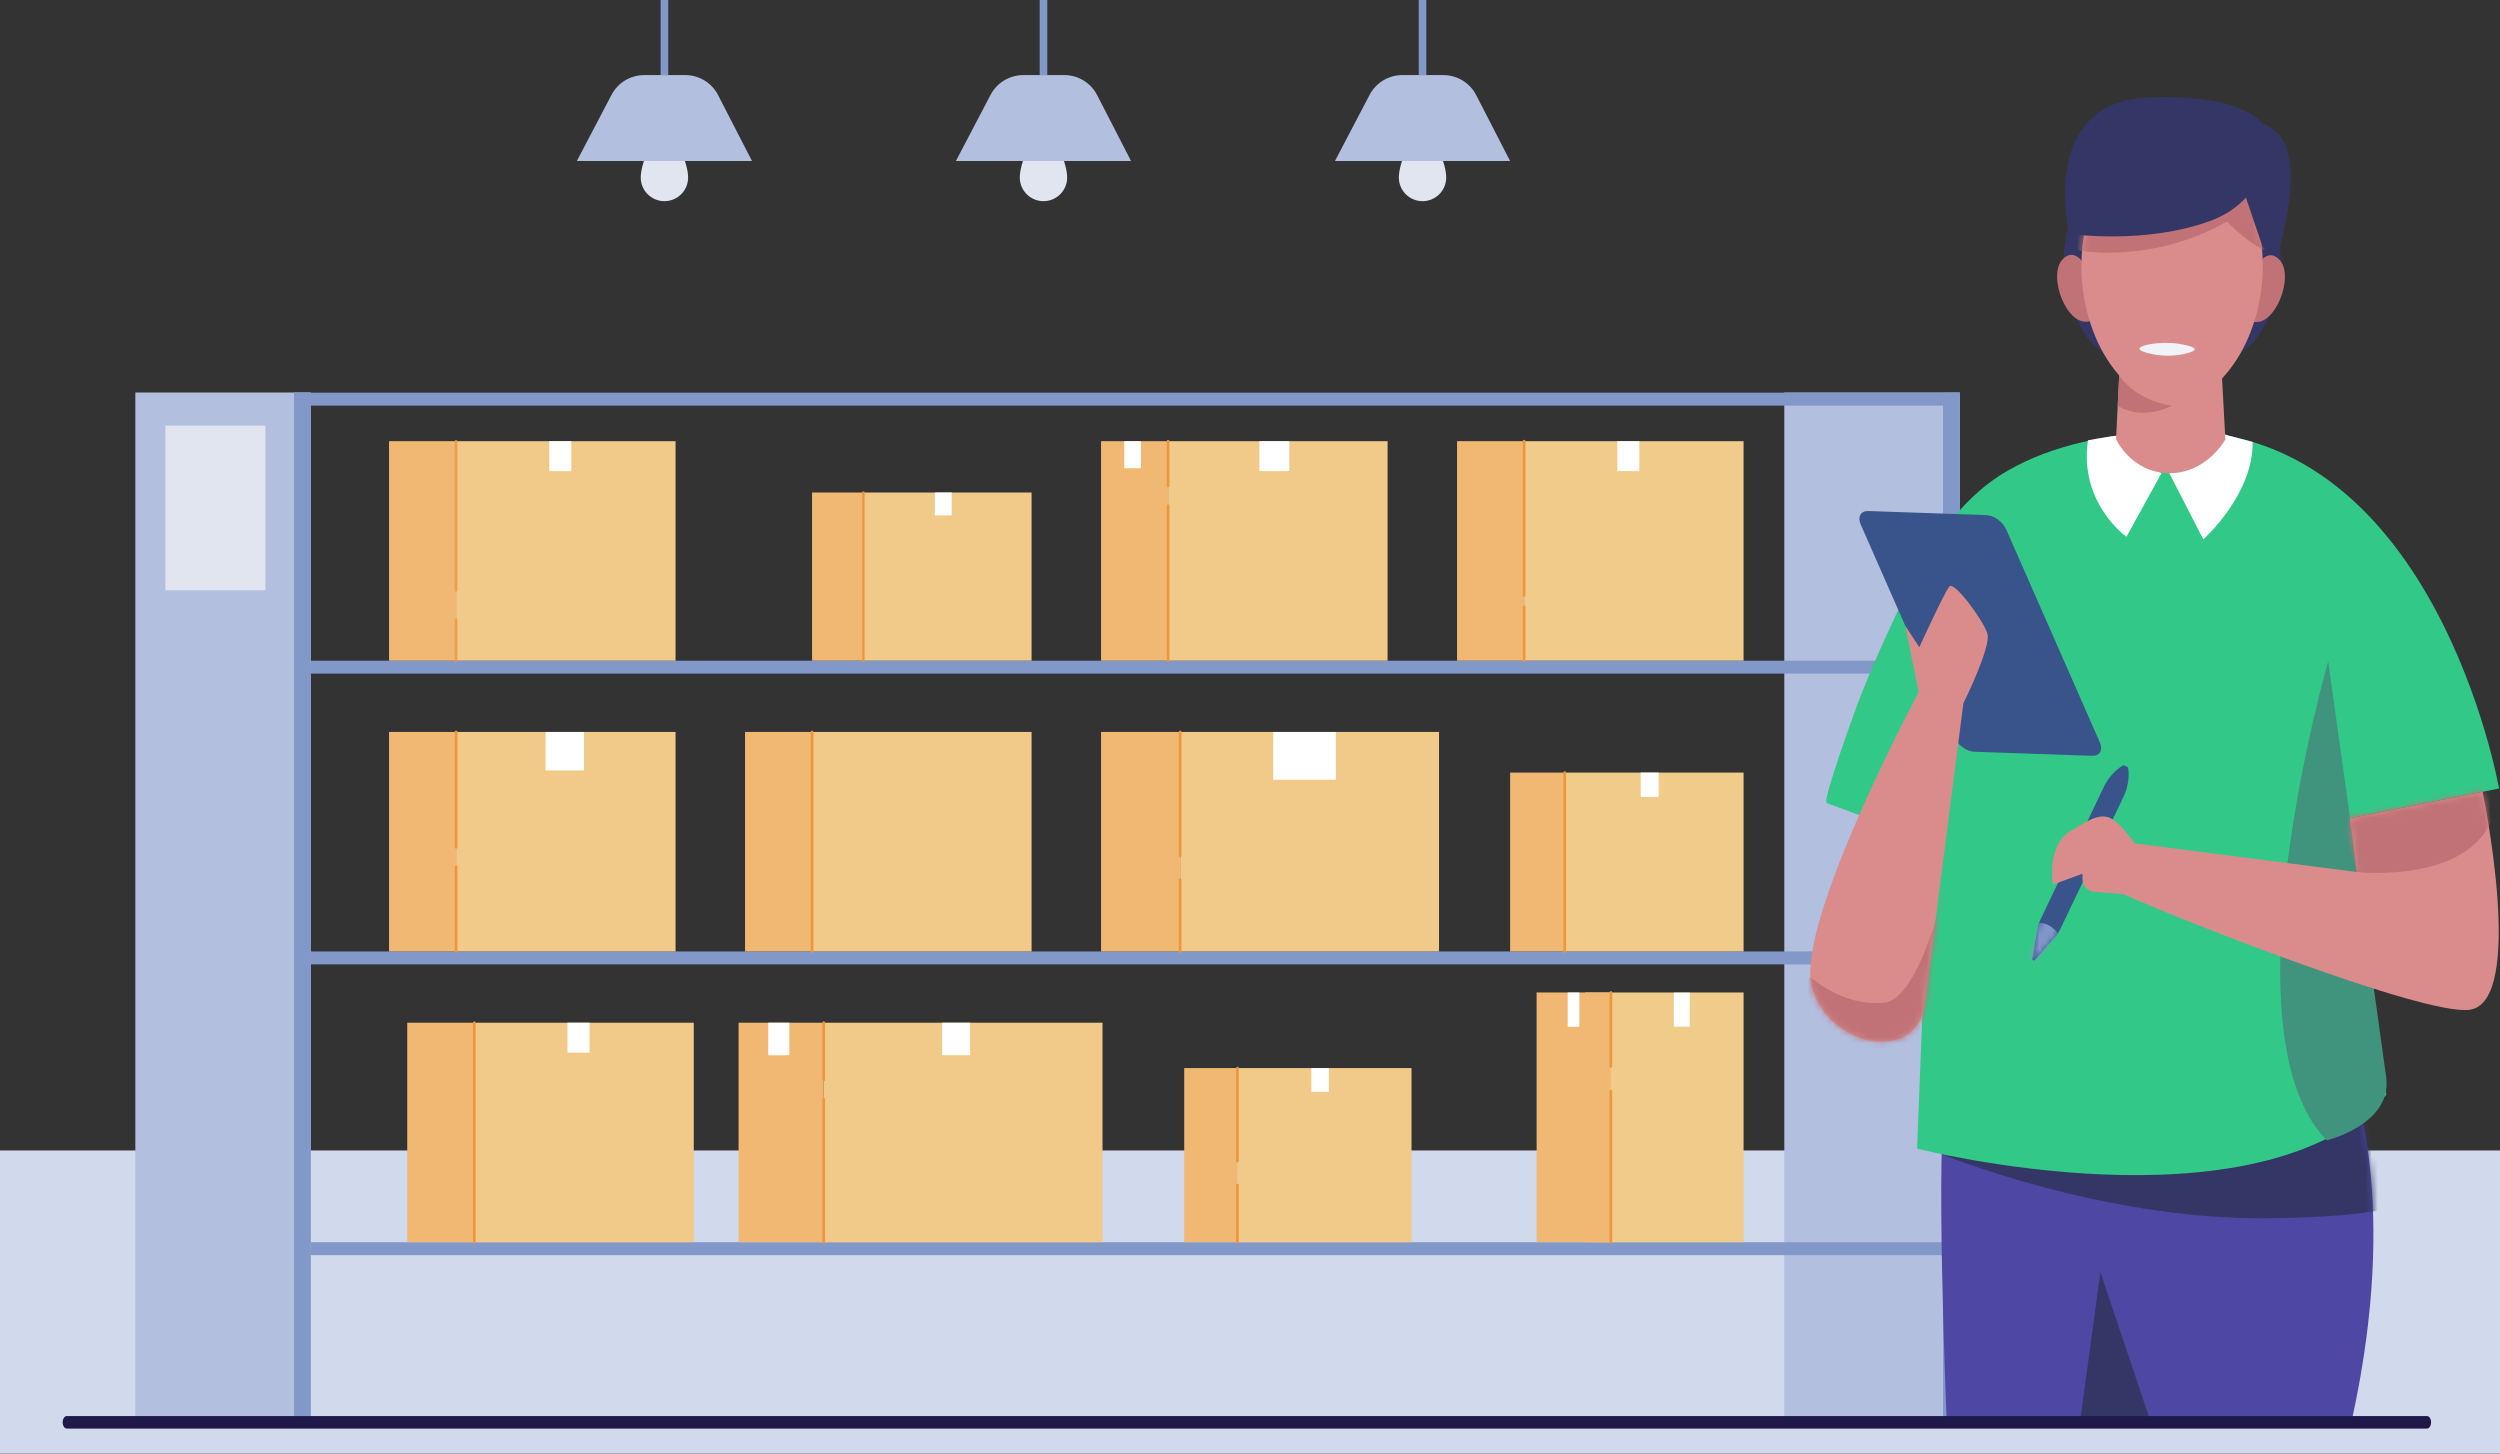 <svg width="399" height="232" viewBox="0 0 399 232" fill="none" xmlns="http://www.w3.org/2000/svg">
<rect x="0" y="0" width="399" height="232" fill="#333333" stroke="none"/>
<path d="M399 183.617H0V231.978H399V183.617Z" fill="#D1D9EC"/>
<path d="M312.779 62.653H284.775V227.039H312.779V62.653Z" fill="#B2BFDF"/>
<path d="M312.781 62.637H310.102V227.041H312.781V62.637Z" fill="#8198C9"/>
<path d="M310.102 105.443H49.605V107.509H310.102V105.443Z" fill="#8198C9"/>
<path d="M310.102 151.85H49.605V153.916H310.102V151.85Z" fill="#8198C9"/>
<path d="M310.102 198.256H49.605V200.322H310.102V198.256Z" fill="#8198C9"/>
<path d="M49.603 62.645H21.6V227.03H49.603V62.645Z" fill="#B2BFDF"/>
<path d="M49.605 62.627H46.926V227.03H49.605V62.627Z" fill="#8198C9"/>
<path d="M310.102 62.67H49.605V64.736H310.102V62.67Z" fill="#8198C9"/>
<path d="M375.427 172.936C375.427 172.936 383.007 191.571 375.427 226.316H310.667C310.667 226.316 308.762 179.884 310.667 175.463C312.574 171.042 375.427 172.936 375.427 172.936Z" fill="#4E47A4"/>
<mask id="mask0_5_340" style="mask-type:luminance" maskUnits="userSpaceOnUse" x="309" y="172" width="70" height="55">
<path d="M375.427 172.936C375.427 172.936 383.007 191.571 375.427 226.316H310.667C310.667 226.316 308.762 179.884 310.667 175.463C312.574 171.042 375.427 172.936 375.427 172.936Z" fill="white"/>
</mask>
<g mask="url(#mask0_5_340)">
<path d="M309.887 184.204C309.887 184.204 335.391 194.703 361.878 194.434C388.365 194.166 386.225 189.885 386.225 189.885L378.798 170.889C378.798 170.889 309.945 179.855 309.885 184.202" fill="#343766"/>
</g>
<path d="M398.848 125.844C398.848 125.844 388.477 66.374 344.909 68.864C336.567 69.341 327.814 70.868 320.414 75.127C312.065 79.935 307.099 88.63 303.095 97.072C300.82 101.865 298.647 106.713 296.722 111.657C296.186 113.029 290.782 127.895 291.53 128.168L307.9 134.161L305.967 183.32C305.967 183.32 360.162 197.174 380.842 174.742L375.037 130.589L398.848 125.842V125.844Z" fill="#32C988"/>
<path d="M380.842 171.961L371.583 105.532C371.583 105.532 354.487 164.68 371.345 182C371.345 182 381.793 179.47 380.842 171.961Z" fill="#40947E"/>
<path d="M333.921 120.627L315.084 119.98C313.873 119.939 312.452 118.908 311.91 117.677L296.97 83.713C296.428 82.482 296.97 81.517 298.182 81.56L317.019 82.207C318.23 82.248 319.651 83.279 320.193 84.51L335.133 118.474C335.675 119.706 335.133 120.67 333.921 120.627Z" fill="#39548B"/>
<path d="M339.566 122.427L338.984 122.148C338.893 122.104 338.624 122.265 338.298 122.509C337.203 123.325 336.335 124.408 335.746 125.639L325.656 146.761C325.446 147.203 325.297 147.67 325.212 148.151L324.365 153.015C324.324 153.25 324.617 153.391 324.774 153.211L328.026 149.496C328.348 149.129 328.619 148.718 328.83 148.277L338.895 127.207C339.496 125.947 339.798 124.559 339.723 123.164C339.703 122.767 339.655 122.47 339.566 122.427Z" fill="#39548B"/>
<mask id="mask1_5_340" style="mask-type:luminance" maskUnits="userSpaceOnUse" x="324" y="122" width="16" height="32">
<path d="M339.566 122.427L338.984 122.148C338.893 122.104 338.624 122.265 338.298 122.509C337.203 123.325 336.335 124.408 335.746 125.639L325.656 146.761C325.446 147.203 325.297 147.67 325.212 148.151L324.365 153.015C324.324 153.25 324.617 153.391 324.774 153.211L328.026 149.496C328.348 149.129 328.619 148.718 328.83 148.277L338.895 127.207C339.496 125.947 339.798 124.559 339.723 123.164C339.703 122.767 339.655 122.47 339.566 122.427Z" fill="white"/>
</mask>
<g mask="url(#mask1_5_340)">
<path d="M325.435 147.309C325.435 147.309 327.088 147.137 328.433 148.97L324.634 154.293L323.293 153.294L325.433 147.309" fill="#8296C9"/>
</g>
<path d="M317.181 101.093C316.51 98.976 311.909 92.708 311.128 93.598C310.347 94.489 306.325 103.294 306.325 103.294L304.079 99.879L306.218 110.45C306.218 110.45 286.965 146.474 289.085 157.061C290.172 162.491 296.386 167.438 302.435 165.999C304.953 165.399 306.798 163.241 307.129 160.673L313.357 112.237C313.357 112.237 317.853 103.209 317.181 101.091V101.093Z" fill="#DA8C8D"/>
<mask id="mask2_5_340" style="mask-type:luminance" maskUnits="userSpaceOnUse" x="288" y="93" width="30" height="74">
<path d="M317.181 101.093C316.51 98.976 311.909 92.708 311.128 93.598C310.347 94.489 306.325 103.294 306.325 103.294L304.079 99.879L306.218 110.45C306.218 110.45 286.965 146.474 289.085 157.061C290.172 162.491 296.386 167.438 302.435 165.999C304.953 165.399 306.798 163.241 307.129 160.673L313.357 112.237C313.357 112.237 317.853 103.209 317.181 101.091V101.093Z" fill="white"/>
</mask>
<g mask="url(#mask2_5_340)">
<path d="M288.923 155.917C288.923 155.917 293.962 160.621 300.624 160.046C307.285 159.472 311.735 135.832 311.735 135.832C311.735 135.832 312.163 166.312 305.609 168.734C299.058 171.155 289.615 168.163 288.923 165.314C288.231 162.465 287.194 157.338 288.923 155.914" fill="#C17276"/>
</g>
<path d="M396.22 126.368L375.038 130.593L376.166 139.179L340.64 134.595C340.374 134.188 338.372 131.2 336.636 130.492C334.775 129.731 332.416 131.485 330.399 132.681C326.588 134.944 327.633 141.183 327.633 141.183L332.362 139.441V140.309C332.356 141.367 333.168 142.249 334.223 142.331L338.884 142.697C347.193 146.509 386.801 162.106 394.112 161.166C403.231 159.993 396.222 126.364 396.222 126.364L396.22 126.368Z" fill="#DA8C8D"/>
<mask id="mask3_5_340" style="mask-type:luminance" maskUnits="userSpaceOnUse" x="327" y="126" width="72" height="36">
<path d="M396.22 126.368L375.038 130.593L376.166 139.179L340.64 134.594C340.374 134.187 338.372 131.2 336.636 130.491C334.775 129.731 332.416 131.485 330.399 132.681C326.588 134.944 327.633 141.183 327.633 141.183L332.362 139.441V140.309C332.356 141.366 333.168 142.249 334.223 142.331L338.884 142.697C347.193 146.509 386.801 162.106 394.112 161.166C403.231 159.993 396.222 126.364 396.222 126.364L396.22 126.368Z" fill="white"/>
</mask>
<g mask="url(#mask3_5_340)">
<path d="M376.165 139.179C376.165 139.179 395.329 141.294 398.264 129.079L396.502 123.087L372.891 128.17L376.165 139.179Z" fill="#C17276"/>
</g>
<path d="M346.221 75.524L351.646 86.078C351.646 86.078 359.637 78.986 359.525 70.532C359.525 70.532 355.426 69.491 354.596 69.189L346.221 75.524Z" fill="white"/>
<path d="M337.751 69.537C337.751 69.537 340.482 72.615 344.967 75.524L339.383 85.665C339.383 85.665 331.772 80.317 333.239 70.274C333.239 70.274 336.41 69.673 337.751 69.537Z" fill="white"/>
<path d="M330.197 35.623C330.197 35.623 328.974 40.668 329.247 44.866C329.398 47.192 331.145 50.632 332.672 53.237C333.996 55.497 336.413 56.891 339.033 56.895L343.002 56.904L343.043 36.042L330.197 35.625V35.623Z" fill="#343766"/>
<path d="M363.165 35.687C363.165 35.687 364.367 40.736 364.078 44.934C363.917 47.26 362.159 50.691 360.619 53.29C359.285 55.544 356.864 56.931 354.244 56.924L350.275 56.916L350.317 36.054L363.165 35.687Z" fill="#343766"/>
<path d="M359.388 44.027C359.388 44.027 361.33 38.881 363.807 41.461C366.284 44.041 363.049 52.495 359.374 51.293C355.699 50.09 359.388 44.029 359.388 44.029V44.027Z" fill="#C17276"/>
<path d="M333.603 43.977C333.603 43.977 331.682 38.823 329.195 41.393C326.707 43.963 329.91 52.429 333.589 51.241C337.27 50.053 333.603 43.977 333.603 43.977Z" fill="#C17276"/>
<path d="M354.318 54.317L338.504 54.286L337.721 70.099C337.721 70.099 340.177 75.478 346.218 75.522C352.201 75.565 355.167 70.132 355.167 70.132L354.316 54.315L354.318 54.317Z" fill="#DA8C8D"/>
<path d="M357.789 25.651L334.207 34.017C333.671 34.208 333.262 34.644 333.11 35.189C333.11 35.191 333.11 35.195 333.107 35.197C330.54 44.959 333.362 57.825 342.431 63.56C343.939 64.513 345.334 64.872 346.623 64.771C347.912 64.876 349.308 64.525 350.819 63.577C359.911 57.877 362.784 45.021 360.254 35.251C360.179 34.951 357.863 25.938 357.789 25.651Z" fill="#DA8C8D"/>
<mask id="mask4_5_340" style="mask-type:luminance" maskUnits="userSpaceOnUse" x="332" y="25" width="30" height="40">
<path d="M357.789 25.651L334.207 34.017C333.671 34.208 333.262 34.644 333.11 35.189C333.11 35.191 333.11 35.195 333.107 35.197C330.54 44.959 333.362 57.825 342.431 63.56C343.939 64.513 345.334 64.872 346.623 64.771C347.912 64.876 349.308 64.525 350.819 63.577C359.911 57.877 362.784 45.021 360.254 35.251C360.179 34.951 357.863 25.938 357.789 25.651Z" fill="white"/>
</mask>
<g mask="url(#mask4_5_340)">
<path d="M331.487 39.926C331.487 39.926 343.013 42.35 355.425 35.375C355.425 35.375 358.379 38.507 361.749 40.162L359.148 25.304L335.683 26.981C335.683 26.981 330.773 37.15 331.487 39.924V39.926Z" fill="#C17276"/>
</g>
<path d="M358.423 19.744C358.423 19.744 369.855 16.823 363.835 39.486L361.139 39.48L356.656 26.245L358.421 19.742L358.423 19.744Z" fill="#343766"/>
<path d="M342.254 55.136C342.254 55.136 345.313 54.185 349.135 55.15C351.3 55.695 349.999 56.189 348.466 56.514C346.846 56.856 345.169 56.856 343.547 56.524C341.967 56.199 340.502 55.702 342.256 55.136H342.254Z" fill="#F2F3F7"/>
<path d="M362.103 21.45C362.103 21.45 362.715 31.509 352.92 35.191C342.495 39.11 330.278 37.327 330.278 37.327C330.278 37.327 325.084 16.209 343.041 15.544C360.998 14.88 362.101 21.448 362.101 21.448L362.103 21.45Z" fill="#343766"/>
<path d="M338.226 59.93C338.226 59.93 340.531 63.75 346.624 64.77C346.624 64.77 341.996 67.27 337.986 64.77L338.226 59.93Z" fill="#C17276"/>
<path d="M343.041 226.317L335.23 203.014L332.049 226.317H343.041Z" fill="#343766"/>
<path d="M42.362 67.936H26.391V94.212H42.362V67.936Z" fill="#E1E5EF"/>
<path d="M109.823 28.326C109.823 30.415 108.131 32.106 106.043 32.106C103.954 32.106 102.262 30.415 102.262 28.326C102.262 26.237 103.954 21.672 106.043 21.672C108.131 21.672 109.823 26.239 109.823 28.326Z" fill="#E1E5EF"/>
<path d="M120.021 25.696H92.064L97.597 15.141C98.615 13.199 100.626 11.982 102.818 11.982H109.367C111.575 11.982 113.598 13.216 114.608 15.18L120.018 25.694L120.021 25.696Z" fill="#B2BFDF"/>
<path d="M106.65 0H105.436V11.984H106.65V0Z" fill="#8198C9"/>
<path d="M170.319 28.326C170.319 30.415 168.627 32.106 166.539 32.106C164.45 32.106 162.758 30.415 162.758 28.326C162.758 26.237 164.45 21.672 166.539 21.672C168.627 21.672 170.319 26.239 170.319 28.326Z" fill="#E1E5EF"/>
<path d="M180.517 25.696H152.561L158.093 15.141C159.112 13.199 161.122 11.982 163.314 11.982H169.863C172.071 11.982 174.094 13.216 175.104 15.18L180.515 25.694L180.517 25.696Z" fill="#B2BFDF"/>
<path d="M167.146 0H165.932V11.984H167.146V0Z" fill="#8198C9"/>
<path d="M230.815 28.326C230.815 30.415 229.123 32.106 227.035 32.106C224.946 32.106 223.254 30.415 223.254 28.326C223.254 26.237 224.946 21.672 227.035 21.672C229.123 21.672 230.815 26.239 230.815 28.326Z" fill="#E1E5EF"/>
<path d="M241.013 25.696H213.057L218.589 15.141C219.608 13.199 221.618 11.982 223.81 11.982H230.359C232.567 11.982 234.59 13.216 235.6 15.18L241.011 25.694L241.013 25.696Z" fill="#B2BFDF"/>
<path d="M227.642 0H226.428V11.984H227.642V0Z" fill="#8198C9"/>
<path d="M387.341 228H10.659C10.294 228 10 227.553 10 227C10 226.447 10.294 226 10.659 226H387.341C387.706 226 388 226.447 388 227C388 227.553 387.706 228 387.341 228Z" fill="#1F1949"/>
<path d="M72.789 105.443H107.818V70.413H72.789V105.443Z" fill="#F1CA89"/>
<path d="M87.667 75.186H91.186V70.411H87.667V75.186Z" fill="white"/>
<path d="M62.092 105.443H72.789V70.413H62.092V105.443Z" fill="#F1B873"/>
<path opacity="0.8" d="M72.789 105.658C72.669 105.658 72.574 105.561 72.574 105.443V98.943C72.574 98.824 72.671 98.728 72.789 98.728C72.907 98.728 73.004 98.826 73.004 98.943V105.443C73.004 105.563 72.907 105.658 72.789 105.658Z" fill="#ED963E"/>
<path opacity="0.8" d="M72.789 94.429C72.669 94.429 72.574 94.332 72.574 94.215V70.413C72.574 70.293 72.671 70.198 72.789 70.198C72.907 70.198 73.004 70.295 73.004 70.413V94.215C73.004 94.334 72.907 94.429 72.789 94.429Z" fill="#ED963E"/>
<path d="M137.804 105.44H164.641V78.604H137.804V105.44Z" fill="#F1CA89"/>
<path d="M149.2 82.263H151.896V78.606H149.2V82.263Z" fill="white"/>
<path d="M129.607 105.44H137.803V78.604H129.607V105.44Z" fill="#F1B873"/>
<path opacity="0.8" d="M137.803 105.658C137.683 105.658 137.588 105.561 137.588 105.443V78.606C137.588 78.487 137.685 78.392 137.803 78.392C137.921 78.392 138.018 78.489 138.018 78.606V105.443C138.018 105.563 137.921 105.658 137.803 105.658Z" fill="#ED963E"/>
<path d="M186.427 105.443H221.457V70.413H186.427V105.443Z" fill="#F1CA89"/>
<path d="M200.999 75.185H205.773V70.411H200.999V75.185Z" fill="white"/>
<path d="M175.728 105.443H186.425V70.413H175.728V105.443Z" fill="#F1B873"/>
<path d="M182.091 70.411H179.426V74.731H182.091V70.411Z" fill="white"/>
<path d="M186.428 77.78C186.308 77.78 186.213 77.683 186.213 77.565V70.413C186.213 70.293 186.31 70.198 186.428 70.198C186.545 70.198 186.642 70.295 186.642 70.413V77.565C186.642 77.685 186.545 77.78 186.428 77.78Z" fill="#ED963E"/>
<path d="M186.428 105.658C186.308 105.658 186.213 105.561 186.213 105.443V80.708C186.213 80.588 186.31 80.493 186.428 80.493C186.545 80.493 186.642 80.59 186.642 80.708V105.443C186.642 105.563 186.545 105.658 186.428 105.658Z" fill="#ED963E"/>
<path d="M72.789 151.85H107.818V116.82H72.789V151.85Z" fill="#F1CA89"/>
<path d="M87.069 122.962H93.211V116.82H87.069V122.962Z" fill="white"/>
<path d="M62.092 151.85H72.789V116.82H62.092V151.85Z" fill="#F1B873"/>
<path d="M72.789 135.448C72.669 135.448 72.574 135.351 72.574 135.234V116.818C72.574 116.698 72.671 116.603 72.789 116.603C72.907 116.603 73.004 116.7 73.004 116.818V135.234C73.004 135.353 72.907 135.448 72.789 135.448Z" fill="#ED963E"/>
<path d="M72.789 152.064C72.669 152.064 72.574 151.967 72.574 151.849V138.33C72.574 138.21 72.671 138.115 72.789 138.115C72.907 138.115 73.004 138.212 73.004 138.33V151.849C73.004 151.969 72.907 152.064 72.789 152.064Z" fill="#ED963E"/>
<path d="M129.609 151.849H164.639V116.82H129.609V151.849Z" fill="#F1CA89"/>
<path d="M118.912 151.849H129.61V116.819H118.912V151.849Z" fill="#F1B873"/>
<path d="M129.61 152.064C129.49 152.064 129.395 151.967 129.395 151.849V116.82C129.395 116.7 129.492 116.605 129.61 116.605C129.727 116.605 129.824 116.702 129.824 116.82V151.849C129.824 151.969 129.727 152.064 129.61 152.064Z" fill="#ED963E"/>
<path d="M75.695 198.256H110.725V163.226H75.695V198.256Z" fill="#F1CA89"/>
<path d="M90.573 167.999H94.092V163.224H90.573V167.999Z" fill="white"/>
<path d="M64.998 198.256H75.695V163.226H64.998V198.256Z" fill="#F1B873"/>
<path d="M75.695 198.471C75.576 198.471 75.481 198.374 75.481 198.256V163.226C75.481 163.107 75.578 163.012 75.695 163.012C75.813 163.012 75.91 163.109 75.91 163.226V198.256C75.91 198.376 75.813 198.471 75.695 198.471Z" fill="#ED963E"/>
<path d="M131.465 198.256H175.963V163.226H131.465V198.256Z" fill="#F1CA89"/>
<path d="M150.363 168.42H154.832V163.224H150.363V168.42Z" fill="white"/>
<path d="M117.877 198.256H131.465V163.226H117.877V198.256Z" fill="#F1B873"/>
<path d="M122.613 168.42H125.977V163.224H122.613V168.42Z" fill="white"/>
<path d="M131.465 198.471C131.345 198.471 131.25 198.374 131.25 198.256V175.442C131.25 175.322 131.347 175.227 131.465 175.227C131.582 175.227 131.679 175.324 131.679 175.442V198.256C131.679 198.376 131.582 198.471 131.465 198.471Z" fill="#ED963E"/>
<path d="M131.465 172.574C131.345 172.574 131.25 172.477 131.25 172.36V163.224C131.25 163.104 131.347 163.009 131.465 163.009C131.582 163.009 131.679 163.106 131.679 163.224V172.36C131.679 172.479 131.582 172.574 131.465 172.574Z" fill="#ED963E"/>
<path d="M197.491 198.254H225.279V170.465H197.491V198.254Z" fill="#F1CA89"/>
<path d="M209.293 174.252H212.084V170.465H209.293V174.252Z" fill="white"/>
<path d="M189.003 198.254H197.49V170.465H189.003V198.254Z" fill="#F1B873"/>
<path d="M197.49 198.471C197.37 198.471 197.275 198.374 197.275 198.256V189.117C197.275 188.997 197.372 188.902 197.49 188.902C197.608 188.902 197.705 188.999 197.705 189.117V198.256C197.705 198.376 197.608 198.471 197.49 198.471Z" fill="#ED963E"/>
<path d="M197.49 185.528C197.37 185.528 197.275 185.431 197.275 185.314V170.468C197.275 170.348 197.372 170.253 197.49 170.253C197.608 170.253 197.705 170.35 197.705 170.468V185.314C197.705 185.433 197.608 185.528 197.49 185.528Z" fill="#ED963E"/>
<path d="M188.349 151.85H229.67V116.82H188.349V151.85Z" fill="#F1CA89"/>
<path d="M203.206 124.447H213.203V116.82H203.206V124.447Z" fill="white"/>
<path d="M175.729 151.85H188.348V116.82H175.729V151.85Z" fill="#F1B873"/>
<path d="M188.348 152.064C188.228 152.064 188.133 151.967 188.133 151.849V140.41C188.133 140.29 188.23 140.195 188.348 140.195C188.465 140.195 188.563 140.292 188.563 140.41V151.849C188.563 151.969 188.465 152.064 188.348 152.064Z" fill="#ED963E"/>
<path d="M188.348 136.811C188.228 136.811 188.133 136.714 188.133 136.597V116.817C188.133 116.698 188.23 116.603 188.348 116.603C188.465 116.603 188.563 116.7 188.563 116.817V136.597C188.563 136.716 188.465 136.811 188.348 136.811Z" fill="#ED963E"/>
<path d="M249.732 151.849H278.277V123.305H249.732V151.849Z" fill="#F1CB89"/>
<path d="M261.855 127.193H264.723V123.303H261.855V127.193Z" fill="white"/>
<path d="M241.016 151.849H249.732V123.305H241.016V151.849Z" fill="#F1B873"/>
<path d="M249.732 152.064C249.613 152.064 249.518 151.967 249.518 151.85V123.305C249.518 123.185 249.615 123.09 249.732 123.09C249.85 123.09 249.947 123.187 249.947 123.305V151.85C249.947 151.969 249.85 152.064 249.732 152.064Z" fill="#ED963E"/>
<path d="M252.97 198.255H278.277V158.399H252.97V198.255Z" fill="#F1CB89"/>
<path d="M267.15 163.857H269.691V158.426H267.15V163.857Z" fill="white"/>
<path d="M245.242 198.255H257.094V158.399H245.242V198.255Z" fill="#F1B873"/>
<path d="M252.062 158.401H250.205V163.886H252.062V158.401Z" fill="white"/>
<path d="M257.094 198.471C256.974 198.471 256.879 198.374 256.879 198.256V174.141C256.879 174.021 256.976 173.926 257.094 173.926C257.211 173.926 257.309 174.023 257.309 174.141V198.256C257.309 198.376 257.211 198.471 257.094 198.471Z" fill="#ED963E"/>
<path d="M257.094 170.41C256.974 170.41 256.879 170.313 256.879 170.195V158.4C256.879 158.281 256.976 158.186 257.094 158.186C257.211 158.186 257.309 158.283 257.309 158.4V170.195C257.309 170.315 257.211 170.41 257.094 170.41Z" fill="#ED963E"/>
<path d="M243.246 105.442H278.275V70.413H243.246V105.442Z" fill="#F1CB89"/>
<path d="M258.122 75.185H261.641V70.411H258.122V75.185Z" fill="white"/>
<path d="M232.547 105.443H243.244V70.413H232.547V105.443Z" fill="#F1B873"/>
<path d="M243.246 105.657C243.126 105.657 243.031 105.56 243.031 105.443V96.846C243.031 96.726 243.128 96.631 243.246 96.631C243.364 96.631 243.461 96.728 243.461 96.846V105.443C243.461 105.562 243.364 105.657 243.246 105.657Z" fill="#ED963E"/>
<path d="M243.246 95.247C243.126 95.247 243.031 95.15 243.031 95.032V70.411C243.031 70.291 243.128 70.196 243.246 70.196C243.364 70.196 243.461 70.293 243.461 70.411V95.032C243.461 95.152 243.364 95.247 243.246 95.247Z" fill="#ED963E"/>
</svg>
